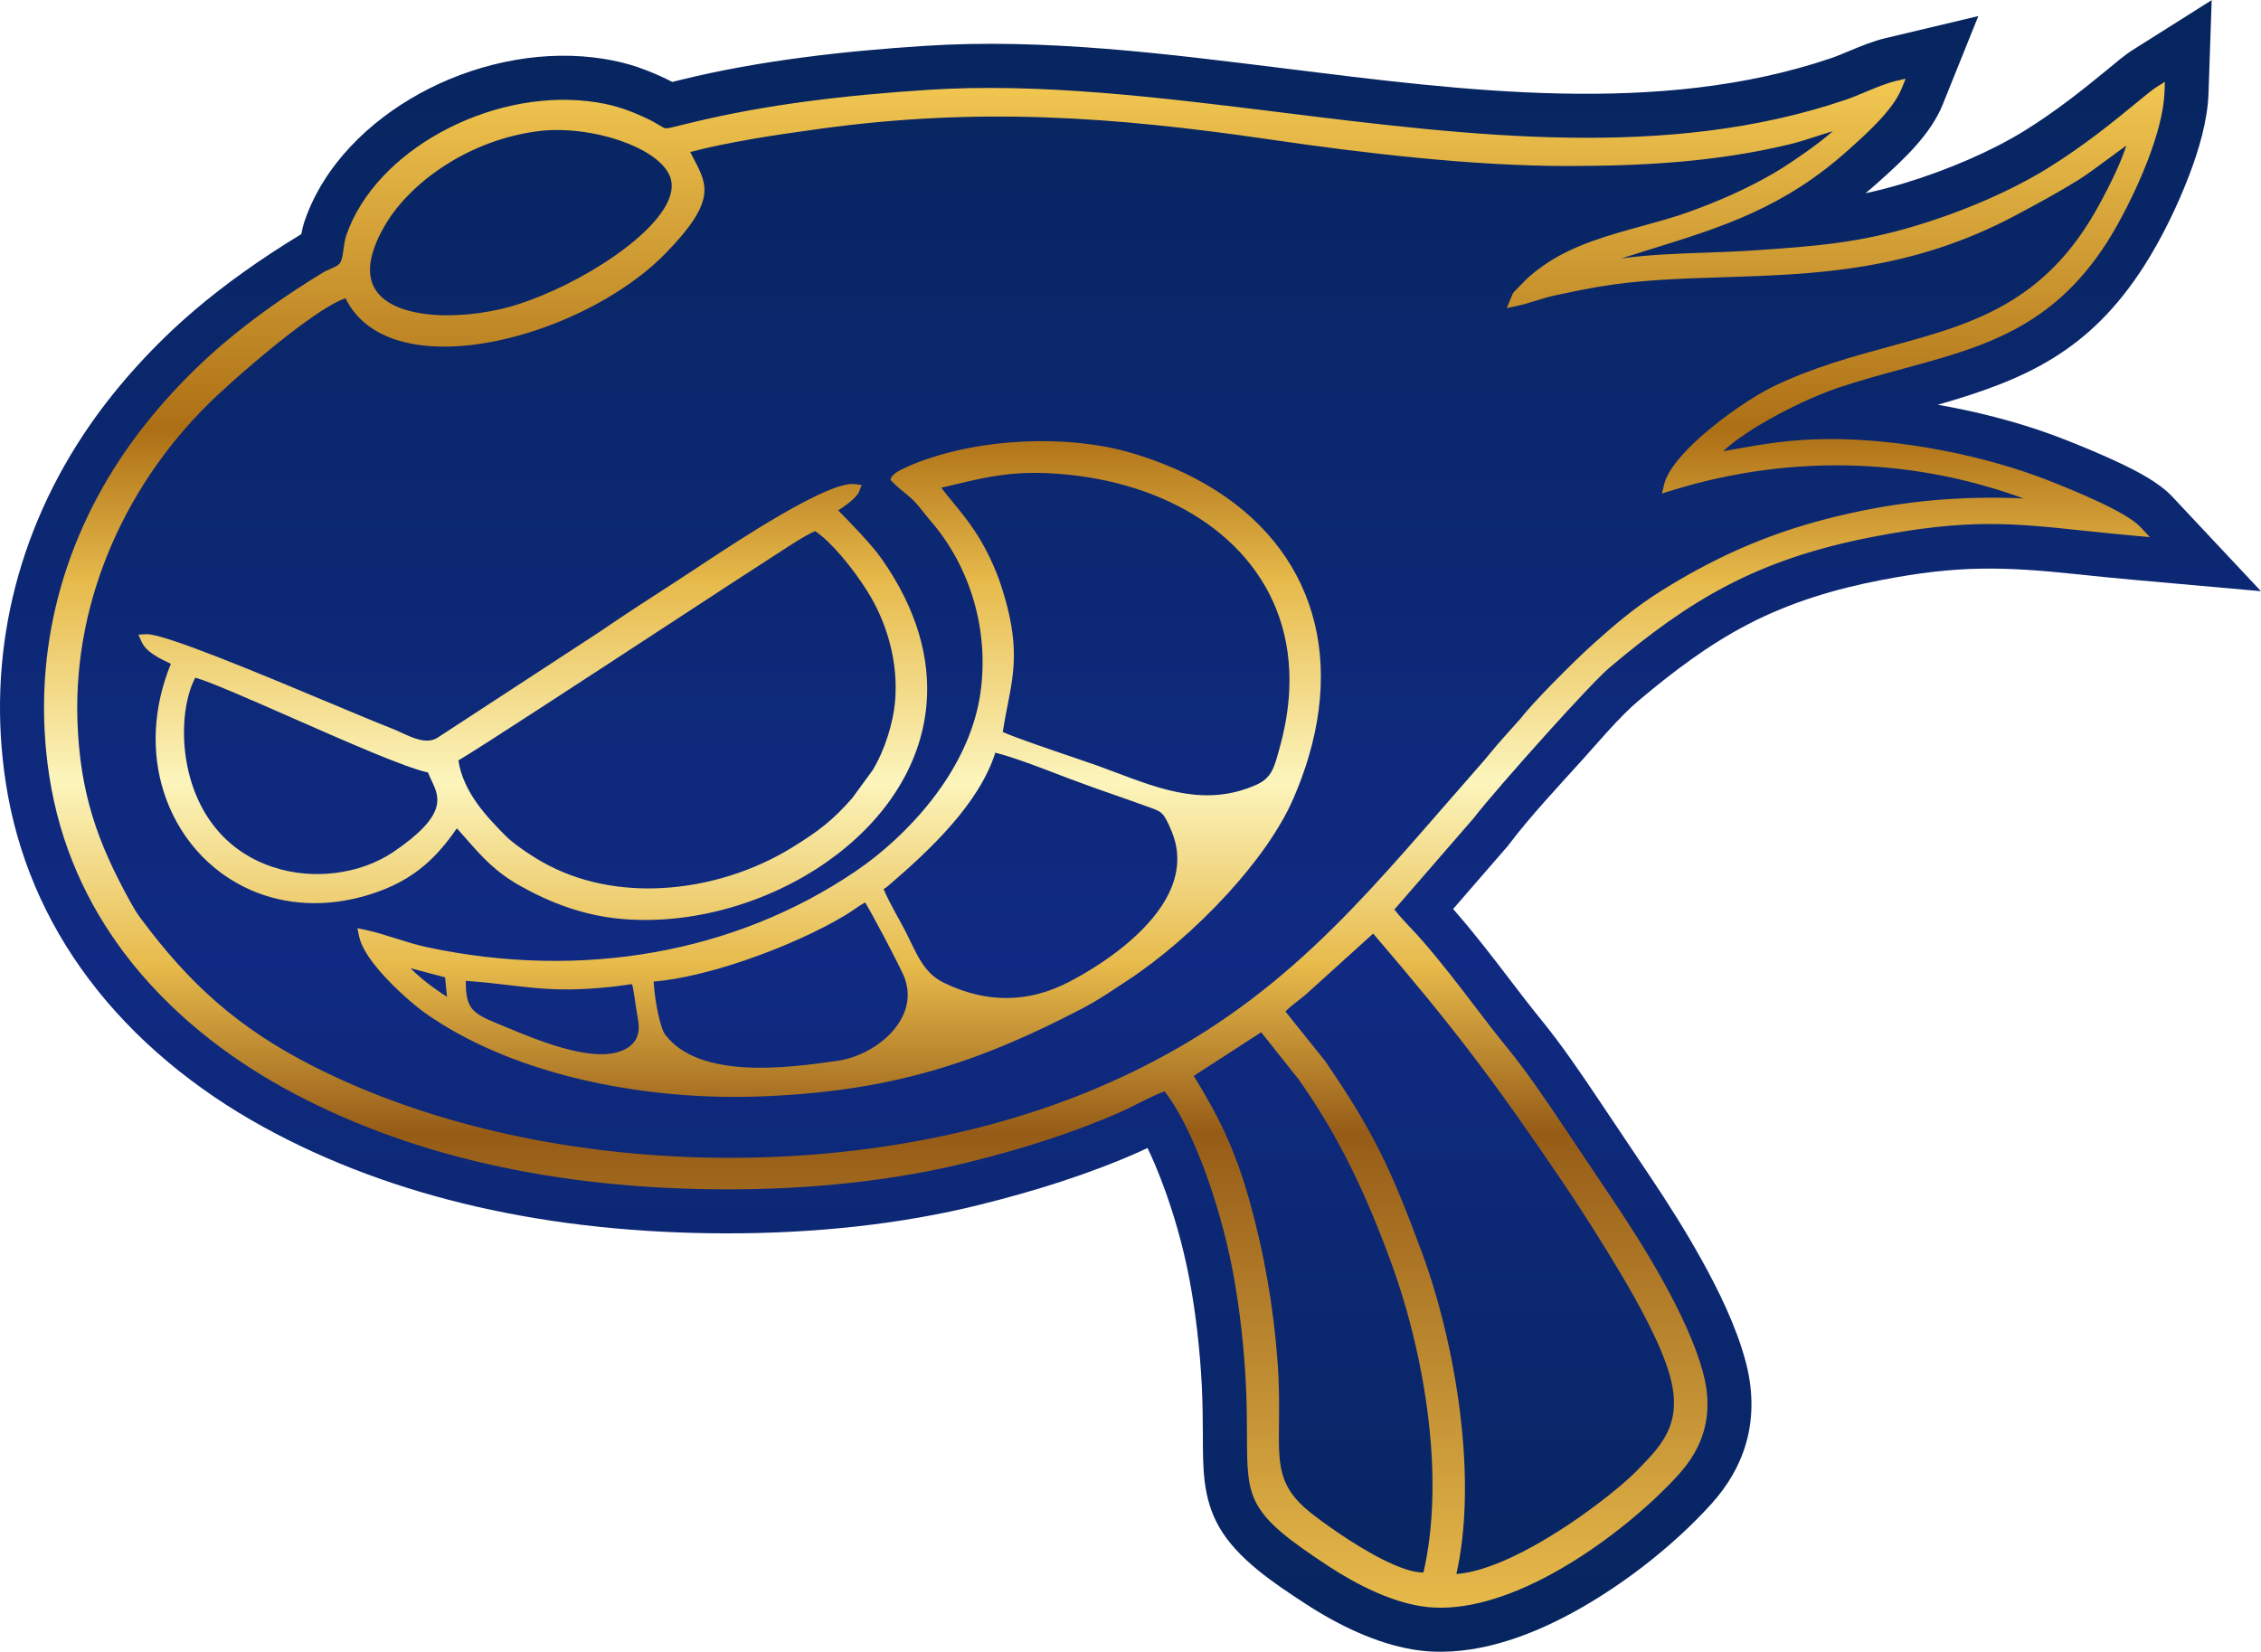 <?xml version="1.0" encoding="UTF-8" standalone="no"?>
<svg
   version="1.1"
   width="2.206in"
   height="1.612in"
   viewBox="0 0 158.829 116.043"
   id="svg40"
   sodipodi:docname="Somente Logo Nomad - CorelDraw20.cdr"
   inkscape:export-filename="../logo-icon.png"
   inkscape:export-xdpi="96"
   inkscape:export-ydpi="96"
   xmlns:inkscape="http://www.inkscape.org/namespaces/inkscape"
   xmlns:sodipodi="http://sodipodi.sourceforge.net/DTD/sodipodi-0.dtd"
   xmlns:xlink="http://www.w3.org/1999/xlink"
   xmlns="http://www.w3.org/2000/svg"
   xmlns:svg="http://www.w3.org/2000/svg">
  <defs
     id="defs40" />
  <sodipodi:namedview
     id="namedview40"
     pagecolor="#ffffff"
     bordercolor="#000000"
     borderopacity="0.25"
     inkscape:showpageshadow="2"
     inkscape:pageopacity="0.0"
     inkscape:pagecheckerboard="0"
     inkscape:deskcolor="#d1d1d1"
     inkscape:document-units="in">
    <inkscape:page
       x="0"
       y="0"
       width="158.829"
       height="116.043"
       id="page2"
       margin="0"
       bleed="0" />
  </sodipodi:namedview>
  <g
     id="Layer1000"
     transform="translate(-278.639,-192.188)">
    <defs
       id="defs3">
      <linearGradient
         id="grad1">
        <stop
           offset="0%"
           stop-color="#06255d"
           stop-opacity="1"
           id="stop1" />
        <stop
           offset="58%"
           stop-color="#102a83"
           stop-opacity="1"
           id="stop2" />
        <stop
           offset="100%"
           stop-color="#06255d"
           stop-opacity="1"
           id="stop3" />
      </linearGradient>
      <linearGradient
         xlink:href="#grad1"
         id="grad2"
         x1="238.17"
         y1="224.845"
         x2="238.17"
         y2="360.606"
         gradientTransform="scale(1.17,0.855)"
         gradientUnits="userSpaceOnUse" />
    </defs>
    <path
       d="m 359.25,272.836 c -0.181,0.089 -0.362,0.176 -0.546,0.257 -1.808,0.805 -3.666,1.5 -5.548,2.114 -1.872,0.611 -3.77,1.142 -5.681,1.617 -2.825,0.703 -5.705,1.195 -8.596,1.519 -3.089,0.345 -6.204,0.501 -9.312,0.493 -5.875,-0.013 -11.777,-0.574 -17.508,-1.891 -5.223,-1.2 -10.292,-3.03 -14.989,-5.624 -4.689,-2.59 -8.956,-6.049 -12.187,-10.344 -3.077,-4.091 -5.06,-8.737 -5.838,-13.802 -0.669,-4.352 -0.516,-8.759 0.49,-13.047 1.014,-4.321 2.863,-8.384 5.385,-12.034 1.029,-1.489 2.169,-2.906 3.386,-4.244 1.246,-1.369 2.58,-2.665 3.988,-3.866 1.116,-0.952 2.278,-1.85 3.471,-2.701 1.279,-0.913 2.595,-1.775 3.937,-2.592 0.034,-0.021 0.068,-0.041 0.102,-0.06 0.061,-0.331 0.139,-0.654 0.253,-0.983 1.357,-3.886 4.51,-6.945 8.059,-8.895 3.667,-2.015 8.071,-3.032 12.243,-2.535 0.864,0.103 1.71,0.263 2.546,0.509 0.754,0.222 1.476,0.51 2.192,0.834 0.262,0.119 0.516,0.243 0.767,0.374 l 0.563,-0.139 c 2.818,-0.695 5.679,-1.194 8.556,-1.574 2.867,-0.38 5.75,-0.635 8.635,-0.822 8.409,-0.548 17.029,0.568 25.368,1.6 12.427,1.538 26.203,3.373 38.292,-0.739 0.412,-0.14 0.82,-0.315 1.222,-0.482 0.84,-0.349 1.695,-0.708 2.583,-0.919 l 6.528,-1.553 -2.506,6.225 c -0.849,2.107 -2.786,3.896 -4.456,5.39 l -0.122,0.109 c -0.279,0.25 -0.558,0.491 -0.837,0.723 0.891,-0.19 1.773,-0.418 2.656,-0.686 1.567,-0.474 3.115,-1.04 4.615,-1.695 1.33,-0.581 2.648,-1.24 3.883,-2.003 2.086,-1.289 3.982,-2.779 5.871,-4.333 0.55,-0.453 1.146,-0.971 1.746,-1.35 l 5.543,-3.499 -0.223,6.551 c -0.067,1.935 -0.681,3.985 -1.37,5.785 -0.816,2.129 -1.914,4.399 -3.142,6.321 -3.841,6.013 -8.334,8.007 -14.505,9.772 0.29,0.051 0.578,0.103 0.866,0.158 2.797,0.536 5.612,1.311 8.259,2.367 1.2,0.478 2.398,0.975 3.566,1.526 1.258,0.593 2.832,1.392 3.787,2.411 l 6.224,6.638 -9.062,-0.809 c -1.262,-0.112 -2.52,-0.242 -3.779,-0.375 -5.293,-0.558 -8.454,-0.638 -13.827,0.399 -3.285,0.634 -6.413,1.572 -9.389,3.12 -2.799,1.456 -5.29,3.356 -7.696,5.382 -1.278,1.076 -2.817,2.911 -3.955,4.171 -1.671,1.85 -3.618,3.922 -5.115,5.902 l -0.062,0.083 -3.864,4.456 c 0.052,0.058 0.103,0.116 0.153,0.174 1.333,1.533 2.565,3.129 3.796,4.743 0.744,0.975 1.489,1.952 2.265,2.902 0.734,0.899 1.425,1.834 2.095,2.782 0.655,0.926 1.289,1.866 1.921,2.808 l 3.601,5.375 c 1.28,1.91 2.512,3.859 3.627,5.87 1.219,2.198 2.399,4.619 3.065,7.045 0.526,1.922 0.608,3.892 0.06,5.819 -0.459,1.614 -1.312,3.027 -2.431,4.268 -2.808,3.114 -6.714,6.104 -10.455,8.02 -3.183,1.631 -6.944,2.832 -10.55,2.218 -1.296,-0.221 -2.561,-0.638 -3.764,-1.162 -1.317,-0.573 -2.585,-1.283 -3.787,-2.068 -2.135,-1.395 -4.751,-3.118 -6.038,-5.38 -1.163,-2.044 -1.131,-4.162 -1.138,-6.438 -0.004,-1.15 -0.017,-2.294 -0.073,-3.443 -0.062,-1.28 -0.171,-2.56 -0.318,-3.833 -0.142,-1.229 -0.322,-2.457 -0.551,-3.672 -0.444,-2.358 -1.135,-4.785 -1.998,-7.024 -0.268,-0.694 -0.586,-1.466 -0.95,-2.212 z"
       style="fill:url(#grad2)"
       id="path3" />
    <defs
       id="defs10">
      <linearGradient
         id="grad3">
        <stop
           offset="0%"
           stop-color="#f2c852"
           stop-opacity="1"
           id="stop4" />
        <stop
           offset="23%"
           stop-color="#ad6f15"
           stop-opacity="1"
           id="stop5" />
        <stop
           offset="33%"
           stop-color="#e7ba4b"
           stop-opacity="1"
           id="stop6" />
        <stop
           offset="46%"
           stop-color="#fcf5bc"
           stop-opacity="1"
           id="stop7" />
        <stop
           offset="58%"
           stop-color="#e7ba4b"
           stop-opacity="1"
           id="stop8" />
        <stop
           offset="69%"
           stop-color="#965c17"
           stop-opacity="1"
           id="stop9" />
        <stop
           offset="100%"
           stop-color="#e7ba4b"
           stop-opacity="1"
           id="stop10" />
      </linearGradient>
      <linearGradient
         xlink:href="#grad3"
         id="grad4"
         x1="239.247"
         y1="232.807"
         x2="239.247"
         y2="359.324"
         gradientTransform="scale(1.178,0.849)"
         gradientUnits="userSpaceOnUse" />
    </defs>
    <path
       d="m 367.235,264.707 -4.739,3.067 c 0.875,1.424 1.589,2.696 2.206,4.034 0.662,1.435 1.212,2.946 1.729,4.8 0.499,1.791 0.916,3.621 1.242,5.49 0.327,1.874 0.567,3.797 0.713,5.77 0.128,1.734 0.112,3.154 0.098,4.352 -0.034,2.865 -0.051,4.401 2.14,6.178 0.738,0.598 2.991,2.262 5.112,3.334 1.104,0.557 2.157,0.951 2.898,0.93 0.706,-3.073 0.778,-6.534 0.435,-9.979 -0.417,-4.192 -1.449,-8.357 -2.699,-11.776 -0.876,-2.398 -1.796,-4.626 -2.854,-6.759 -1.054,-2.124 -2.249,-4.155 -3.679,-6.166 z m -68.017,-22.066 c -2.97,-1.306 -5.737,-2.524 -6.856,-2.85 -0.134,0.244 -0.255,0.529 -0.36,0.846 -0.494,1.494 -0.626,3.668 -0.104,5.819 0.52,2.14 1.691,4.251 3.802,5.632 0.623,0.408 1.331,0.753 2.129,1.017 1.421,0.47 2.94,0.587 4.382,0.407 1.492,-0.187 2.901,-0.693 4.032,-1.455 3.862,-2.605 3.262,-3.873 2.723,-5.014 -0.092,-0.194 -0.183,-0.385 -0.258,-0.586 -1.623,-0.356 -5.719,-2.157 -9.49,-3.816 z m 26.36,-6.571 c -5.845,3.823 -13.192,8.629 -14.739,9.537 0.35,2.273 2.042,4 3.274,5.255 l 0.047,0.048 c 0.239,0.243 0.633,0.557 1.074,0.871 0.502,0.358 1.054,0.712 1.505,0.966 2.583,1.458 5.535,1.988 8.444,1.826 3.258,-0.181 6.462,-1.229 9.042,-2.813 0.933,-0.573 1.667,-1.061 2.337,-1.602 0.665,-0.537 1.271,-1.13 1.953,-1.914 l 1.421,-1.946 c 0.411,-0.675 0.782,-1.506 1.064,-2.386 0.271,-0.846 0.461,-1.735 0.524,-2.567 0.097,-1.278 -0.029,-2.526 -0.305,-3.686 -0.315,-1.322 -0.824,-2.532 -1.418,-3.549 -0.513,-0.878 -1.291,-1.979 -2.106,-2.923 -0.614,-0.71 -1.246,-1.329 -1.795,-1.69 -0.613,0.248 -1.782,1.012 -2.557,1.518 l -0.52,0.337 c -0.863,0.545 -3.792,2.461 -7.242,4.719 z m -34.938,2.749 c -0.838,-0.398 -1.728,-0.822 -2.056,-1.551 l -0.224,-0.498 0.547,-0.031 c 1.218,-0.069 8.033,2.787 12.945,4.846 1.841,0.771 3.415,1.431 4.291,1.77 0.238,0.092 0.47,0.199 0.706,0.308 0.828,0.382 1.738,0.801 2.493,0.369 l 11.344,-7.41 c 2.021,-1.379 3.745,-2.491 5.609,-3.694 l 1.165,-0.765 c 2.957,-1.96 9.392,-6.228 11.236,-5.971 l 0.475,0.066 -0.176,0.445 c -0.092,0.233 -0.347,0.496 -0.65,0.745 -0.261,0.215 -0.568,0.428 -0.824,0.594 l 0.04,0.04 c 0.712,0.723 2.274,2.307 3.015,3.364 2.513,3.586 3.414,7.044 3.151,10.194 -0.189,2.271 -0.983,4.377 -2.212,6.253 -1.222,1.865 -2.879,3.504 -4.802,4.852 -4.096,2.87 -9.412,4.416 -14.327,4.007 -1.41,-0.117 -2.707,-0.418 -3.903,-0.829 -1.19,-0.41 -2.282,-0.931 -3.286,-1.493 -1.771,-0.992 -2.707,-2.059 -3.75,-3.25 -0.228,-0.261 -0.462,-0.527 -0.714,-0.803 -0.676,0.979 -1.391,1.851 -2.274,2.602 -1.006,0.855 -2.224,1.546 -3.845,2.05 -3.072,0.955 -5.946,0.738 -8.341,-0.306 -1.478,-0.643 -2.773,-1.601 -3.819,-2.79 -1.044,-1.187 -1.844,-2.608 -2.333,-4.181 -0.832,-2.674 -0.763,-5.786 0.521,-8.932 z m 23.855,22.589 c -0.917,-0.108 -1.912,-0.227 -3.132,-0.311 -0.016,0.943 0.108,1.516 0.406,1.914 0.338,0.449 0.951,0.734 1.871,1.11 l 0.57,0.236 c 2.069,0.859 5.579,2.318 7.694,1.782 0.614,-0.155 1.066,-0.432 1.328,-0.816 0.252,-0.37 0.338,-0.858 0.234,-1.454 -0.106,-0.61 -0.179,-1.101 -0.235,-1.489 -0.091,-0.625 -0.14,-0.955 -0.212,-1.055 -0.013,-0.003 -0.167,0.021 -0.479,0.068 -0.163,0.025 -0.356,0.054 -0.599,0.082 -3.495,0.4 -5.252,0.193 -7.446,-0.067 z m 16.433,-1.74 c -2.243,0.762 -4.514,1.323 -6.373,1.48 0.036,0.617 0.144,1.455 0.304,2.211 0.145,0.684 0.328,1.283 0.526,1.54 1.196,1.555 3.325,2.137 5.581,2.27 2.315,0.135 4.771,-0.204 6.531,-0.461 0.391,-0.057 0.787,-0.158 1.174,-0.297 1.065,-0.383 2.079,-1.053 2.783,-1.907 0.683,-0.828 1.071,-1.83 0.914,-2.901 -0.033,-0.229 -0.091,-0.459 -0.173,-0.689 -0.123,-0.343 -0.817,-1.709 -1.507,-3.012 -0.515,-0.973 -1.022,-1.9 -1.276,-2.319 -0.259,0.141 -0.48,0.294 -0.714,0.455 -0.202,0.14 -0.415,0.287 -0.675,0.443 -1.867,1.123 -4.469,2.295 -7.094,3.186 z m -21.022,1.182 -2.432,-0.645 c 0.231,0.237 0.499,0.48 0.784,0.72 0.574,0.481 1.216,0.938 1.781,1.287 z m 30.802,-6.208 c 0.091,0.235 0.248,0.56 0.44,0.933 0.245,0.475 0.553,1.038 0.861,1.595 0.226,0.409 0.421,0.812 0.608,1.2 0.582,1.206 1.092,2.265 2.341,2.867 1.512,0.731 2.999,1.079 4.453,1.065 1.479,-0.014 2.933,-0.404 4.358,-1.149 2.072,-1.084 4.898,-2.956 6.452,-5.288 1.051,-1.577 1.512,-3.372 0.725,-5.272 -0.283,-0.683 -0.467,-1.039 -0.676,-1.247 -0.192,-0.191 -0.461,-0.29 -0.904,-0.451 -0.857,-0.311 -1.635,-0.583 -2.39,-0.847 -1.06,-0.37 -2.074,-0.724 -3.159,-1.136 l -0.608,-0.232 c -1.364,-0.525 -3.429,-1.319 -4.651,-1.616 -0.565,1.782 -1.704,3.482 -3.043,5.028 -1.409,1.627 -3.036,3.085 -4.437,4.288 -0.225,0.193 -0.315,0.236 -0.368,0.261 z m 5.021,-28.424 -0.965,0.227 c 0.268,0.36 0.549,0.702 0.839,1.055 0.468,0.57 0.96,1.168 1.446,1.89 0.394,0.584 0.772,1.244 1.111,1.948 0.325,0.674 0.614,1.39 0.847,2.117 1.264,3.942 0.881,5.894 0.4,8.342 -0.111,0.568 -0.229,1.164 -0.329,1.811 0.844,0.383 3.28,1.212 5.022,1.805 0.692,0.235 1.274,0.434 1.648,0.568 0.483,0.174 0.906,0.334 1.326,0.493 3.219,1.214 6.353,2.396 9.834,0.837 1.036,-0.464 1.234,-1.184 1.554,-2.345 l 0.073,-0.266 c 0.392,-1.409 0.61,-2.754 0.669,-4.029 0.17,-3.68 -0.983,-6.794 -3.041,-9.225 -2.068,-2.444 -5.055,-4.208 -8.541,-5.179 -1.685,-0.47 -3.489,-0.754 -5.361,-0.841 -2.679,-0.123 -4.429,0.293 -6.531,0.793 z m -3.568,0.557 c -0.231,-0.186 -0.467,-0.374 -0.742,-0.649 l -0.235,-0.235 0.04,-0.051 c -0.016,-0.088 0.055,-0.204 0.266,-0.38 0.228,-0.188 0.552,-0.325 0.812,-0.455 2.246,-1.008 4.998,-1.599 7.761,-1.774 2.843,-0.18 5.706,0.077 8.048,0.768 1.046,0.309 2.037,0.667 2.969,1.071 4.315,1.87 7.344,4.712 8.967,8.203 1.623,3.49 1.837,7.62 0.524,12.067 -0.284,0.962 -0.641,1.942 -1.071,2.934 -0.942,2.174 -2.637,4.52 -4.612,6.684 -2.218,2.429 -4.797,4.639 -7.066,6.122 l -0.57,0.376 c -0.777,0.515 -1.613,1.069 -2.48,1.524 -3.765,1.974 -7.202,3.457 -10.84,4.484 -3.641,1.028 -7.484,1.602 -12.059,1.758 -4.174,0.143 -8.713,-0.269 -12.983,-1.339 -3.82,-0.957 -7.431,-2.442 -10.383,-4.526 -0.715,-0.505 -2.081,-1.672 -3.143,-2.893 -0.747,-0.859 -1.352,-1.759 -1.503,-2.51 l -0.113,-0.56 0.558,0.118 c 0.687,0.145 1.379,0.363 2.091,0.588 0.735,0.232 1.494,0.471 2.27,0.636 5.36,1.142 10.783,1.266 15.956,0.345 5.044,-0.898 9.852,-2.79 14.134,-5.696 1.887,-1.281 4.206,-3.325 6.004,-5.908 1.355,-1.946 2.411,-4.195 2.755,-6.646 0.308,-2.194 0.125,-4.38 -0.46,-6.403 -0.605,-2.096 -1.641,-4.021 -3.007,-5.606 -0.216,-0.251 -0.379,-0.459 -0.53,-0.651 -0.218,-0.278 -0.411,-0.524 -0.721,-0.836 -0.231,-0.232 -0.432,-0.393 -0.635,-0.556 z m 27.727,35.663 c -0.336,0.263 -0.722,0.564 -0.952,0.809 l 2.803,3.499 c 1.679,2.465 2.811,4.302 3.809,6.29 0.998,1.989 1.853,4.11 2.977,7.144 1.255,3.387 2.35,7.853 2.802,12.347 0.358,3.566 0.312,7.153 -0.38,10.241 1.539,-0.104 3.435,-0.878 5.298,-1.899 3.174,-1.738 6.223,-4.181 7.321,-5.301 l 0.111,-0.113 c 1.718,-1.752 3.222,-3.286 2.241,-6.708 -0.32,-1.115 -0.894,-2.407 -1.526,-3.655 -0.636,-1.256 -1.334,-2.468 -1.893,-3.411 -0.62,-1.046 -1.293,-2.142 -1.98,-3.226 -0.711,-1.122 -1.413,-2.196 -2.064,-3.158 -2.473,-3.653 -4.416,-6.408 -6.474,-9.105 -1.993,-2.612 -4.091,-5.163 -6.882,-8.419 l -4.674,4.231 c -0.142,0.127 -0.331,0.274 -0.535,0.435 z m -47.601,-60.348 c -1.815,-0.639 -3.998,-0.926 -5.814,-0.698 -2.323,0.291 -4.483,1.118 -6.301,2.236 -1.991,1.225 -3.568,2.796 -4.497,4.393 -0.674,1.158 -0.996,2.13 -1.04,2.932 -0.048,0.888 0.253,1.572 0.793,2.079 0.567,0.532 1.4,0.886 2.38,1.089 1.764,0.365 3.979,0.238 6.003,-0.223 0.866,-0.197 1.853,-0.525 2.88,-0.949 2.269,-0.937 4.723,-2.342 6.527,-3.86 1.732,-1.458 2.851,-2.997 2.562,-4.263 -0.021,-0.093 -0.051,-0.187 -0.089,-0.279 -0.417,-1.01 -1.748,-1.874 -3.404,-2.457 z m 9.083,-0.124 c -1.491,0.257 -2.955,0.552 -4.242,0.895 l 0.259,0.503 c 0.956,1.826 1.551,2.966 -1.962,6.583 -1.87,1.926 -4.517,3.595 -7.348,4.769 -2.62,1.087 -5.408,1.755 -7.892,1.813 -2.533,0.06 -4.762,-0.514 -6.206,-1.917 -0.431,-0.419 -0.792,-0.911 -1.069,-1.478 -0.77,0.262 -1.916,0.999 -3.145,1.905 -2.283,1.685 -4.819,3.943 -5.846,4.902 -3.127,2.918 -5.733,6.54 -7.479,10.602 -1.626,3.784 -2.505,7.95 -2.361,12.284 0.084,2.527 0.436,4.667 1.054,6.691 0.619,2.026 1.508,3.945 2.663,6.028 0.126,0.227 0.228,0.409 0.338,0.588 0.108,0.174 0.227,0.35 0.388,0.568 1.702,2.295 3.413,4.227 5.363,5.919 1.949,1.692 4.144,3.151 6.819,4.505 7.821,3.959 17.391,6.101 27.086,6.373 9.691,0.273 19.501,-1.321 27.811,-4.829 11.424,-4.823 17.388,-11.68 24.364,-19.704 0.887,-1.02 1.789,-2.057 2.566,-2.938 0.379,-0.428 0.488,-0.561 0.739,-0.869 0.676,-0.834 1.432,-1.641 2.144,-2.448 0.456,-0.585 1.287,-1.485 2.179,-2.401 1.104,-1.135 2.311,-2.305 3.01,-2.929 0.734,-0.655 1.459,-1.292 2.22,-1.9 0.774,-0.618 1.595,-1.216 2.514,-1.79 1.719,-1.073 3.486,-2.047 5.41,-2.902 1.922,-0.855 3.99,-1.587 6.306,-2.178 2.219,-0.566 4.356,-0.96 6.516,-1.195 2.154,-0.235 4.332,-0.312 6.64,-0.244 0.203,0.006 0.37,0.019 0.533,0.031 l 0.06,0.004 c -3.78,-1.387 -7.7,-2.15 -11.634,-2.304 -4.419,-0.174 -8.862,0.419 -13.149,1.754 l -0.633,0.197 0.155,-0.644 c 0.237,-0.989 1.293,-2.216 2.601,-3.375 1.675,-1.484 3.792,-2.89 5.094,-3.515 2.781,-1.334 5.533,-2.084 8.179,-2.805 5.693,-1.551 10.891,-2.967 14.668,-9.919 0.35,-0.644 0.826,-1.539 1.248,-2.473 0.263,-0.581 0.502,-1.17 0.671,-1.71 -0.361,0.255 -0.808,0.586 -1.265,0.924 -0.765,0.566 -1.558,1.153 -2.077,1.474 -0.73,0.451 -1.429,0.858 -2.148,1.26 -0.706,0.395 -1.445,0.792 -2.26,1.227 -7.388,3.944 -14.155,4.158 -20.539,4.359 -3.045,0.096 -6.003,0.189 -8.891,0.691 -0.833,0.144 -1.622,0.309 -2.43,0.478 l -0.41,0.085 c -0.497,0.103 -0.963,0.247 -1.423,0.389 -0.454,0.14 -0.902,0.279 -1.373,0.379 l -0.706,0.151 0.369,-0.88 c 0.035,-0.089 0.053,-0.132 0.086,-0.184 0.038,-0.06 0.063,-0.083 0.111,-0.128 0.029,-0.028 0.077,-0.072 0.17,-0.176 0.197,-0.197 0.388,-0.403 0.585,-0.6 0.188,-0.187 0.391,-0.365 0.611,-0.541 0.221,-0.176 0.455,-0.349 0.706,-0.523 2.013,-1.402 4.513,-2.089 6.92,-2.75 1.062,-0.292 2.106,-0.579 3.092,-0.927 1.121,-0.396 2.187,-0.822 3.204,-1.282 1.017,-0.461 1.986,-0.957 2.91,-1.492 0.647,-0.374 2.025,-1.274 3.211,-2.188 0.338,-0.26 0.658,-0.519 0.94,-0.766 -0.357,0.107 -0.727,0.227 -1.099,0.348 -0.651,0.212 -1.307,0.425 -1.937,0.577 -2.588,0.623 -5.175,1.005 -7.779,1.231 -2.592,0.224 -5.222,0.295 -7.896,0.294 -3.343,-0.002 -6.913,-0.228 -10.471,-0.575 -3.566,-0.347 -7.109,-0.813 -10.398,-1.293 -5.516,-0.805 -10.638,-1.373 -15.758,-1.549 -5.119,-0.175 -10.247,0.04 -15.779,0.798 -1.528,0.209 -3.226,0.45 -4.907,0.74 z m 31.716,71.972 c -0.774,-2.01 -1.675,-3.83 -2.632,-5.079 -0.49,0.161 -1.322,0.578 -2.027,0.932 -0.386,0.194 -0.737,0.37 -0.98,0.478 -1.688,0.751 -3.452,1.413 -5.25,2 -1.794,0.586 -3.632,1.1 -5.468,1.557 -2.645,0.658 -5.399,1.133 -8.193,1.446 -2.962,0.332 -5.978,0.481 -8.962,0.474 -5.939,-0.014 -11.576,-0.607 -16.823,-1.812 -5.125,-1.178 -9.88,-2.94 -14.186,-5.317 -4.025,-2.223 -8.088,-5.344 -11.21,-9.495 -2.571,-3.417 -4.503,-7.531 -5.253,-12.412 -0.629,-4.096 -0.443,-8.09 0.444,-11.871 0.922,-3.932 2.605,-7.635 4.918,-10.981 0.935,-1.353 1.995,-2.674 3.13,-3.921 1.171,-1.286 2.425,-2.5 3.708,-3.595 1.036,-0.884 2.133,-1.732 3.261,-2.537 1.223,-0.873 2.484,-1.697 3.748,-2.467 0.176,-0.107 0.355,-0.185 0.534,-0.262 0.303,-0.131 0.607,-0.262 0.718,-0.483 0.113,-0.224 0.161,-0.567 0.209,-0.917 0.047,-0.338 0.095,-0.683 0.207,-1.003 1.034,-2.961 3.529,-5.501 6.628,-7.204 3.134,-1.721 6.895,-2.592 10.388,-2.175 0.781,0.093 1.427,0.225 2.037,0.405 0.609,0.18 1.173,0.405 1.792,0.685 0.604,0.273 0.947,0.481 1.185,0.625 0.177,0.109 0.28,0.171 0.371,0.182 0.156,0.019 0.433,-0.05 1.077,-0.211 l 0.711,-0.175 c 2.712,-0.659 5.449,-1.144 8.222,-1.511 2.775,-0.367 5.581,-0.617 8.43,-0.802 7.862,-0.512 16.254,0.526 24.787,1.583 13.414,1.661 27.185,3.365 39.667,-0.88 0.442,-0.15 0.928,-0.353 1.413,-0.555 0.735,-0.306 1.472,-0.614 2.111,-0.766 l 0.709,-0.169 -0.272,0.676 c -0.608,1.512 -2.409,3.127 -3.649,4.24 l -0.122,0.11 c -4.52,4.06 -8.895,5.417 -13.873,6.961 -0.673,0.209 -1.357,0.421 -2.055,0.644 1.977,-0.268 3.9,-0.335 5.85,-0.403 1.087,-0.038 2.185,-0.076 3.334,-0.153 2.227,-0.149 4.11,-0.281 5.928,-0.528 1.814,-0.246 3.582,-0.608 5.595,-1.218 1.685,-0.51 3.37,-1.128 4.957,-1.821 1.543,-0.674 2.997,-1.419 4.271,-2.206 2.595,-1.603 4.806,-3.421 6.211,-4.577 0.659,-0.542 1.147,-0.943 1.432,-1.123 l 0.602,-0.38 -0.025,0.71 c -0.049,1.402 -0.527,3.113 -1.167,4.784 -0.871,2.273 -2.052,4.497 -2.86,5.762 -3.873,6.063 -8.753,7.389 -14.306,8.896 -1.484,0.403 -3.016,0.819 -4.553,1.331 -1.525,0.507 -3.726,1.522 -5.575,2.634 -1.018,0.612 -1.923,1.249 -2.534,1.837 l 0.579,-0.103 c 2.269,-0.402 4.187,-0.743 6.861,-0.75 2.523,-0.007 5.251,0.279 7.915,0.789 2.721,0.521 5.382,1.279 7.696,2.202 0.889,0.355 2.201,0.889 3.393,1.451 1.228,0.579 2.355,1.202 2.849,1.728 l 0.675,0.72 -0.982,-0.088 c -1.415,-0.126 -2.62,-0.253 -3.729,-0.37 -4.976,-0.525 -8.064,-0.851 -14.737,0.437 -4.117,0.795 -7.34,1.91 -10.23,3.413 -2.897,1.507 -5.464,3.404 -8.262,5.76 -0.681,0.574 -2.428,2.436 -4.258,4.463 -2.24,2.479 -4.601,5.202 -5.287,6.111 l -5.587,6.441 c 0.345,0.447 0.718,0.841 1.106,1.252 0.277,0.293 0.562,0.594 0.84,0.914 1.387,1.596 2.542,3.11 3.672,4.59 0.771,1.01 1.53,2.005 2.329,2.983 0.664,0.814 1.322,1.701 1.965,2.61 0.63,0.892 1.265,1.832 1.877,2.744 l 3.601,5.375 c 1.021,1.52 2.316,3.528 3.492,5.648 1.181,2.13 2.242,4.376 2.787,6.363 0.439,1.6 0.406,2.969 0.069,4.155 -0.338,1.187 -0.978,2.183 -1.753,3.043 -2.1,2.329 -5.714,5.365 -9.567,7.338 -2.905,1.487 -5.955,2.376 -8.621,1.922 -1.032,-0.175 -2.068,-0.522 -3.049,-0.949 -1.239,-0.54 -2.389,-1.207 -3.329,-1.822 -5.758,-3.762 -5.761,-4.68 -5.775,-9.238 -0.003,-0.986 -0.007,-2.153 -0.076,-3.583 -0.063,-1.3 -0.177,-2.67 -0.335,-4.038 -0.154,-1.329 -0.35,-2.647 -0.584,-3.889 -0.441,-2.343 -1.2,-5.095 -2.151,-7.564 z"
       style="fill:url(#grad4)"
       id="path10" />
    <defs
       id="defs13" />
    <defs
       id="defs17" />
    <defs
       id="defs20" />
  </g>
</svg>
